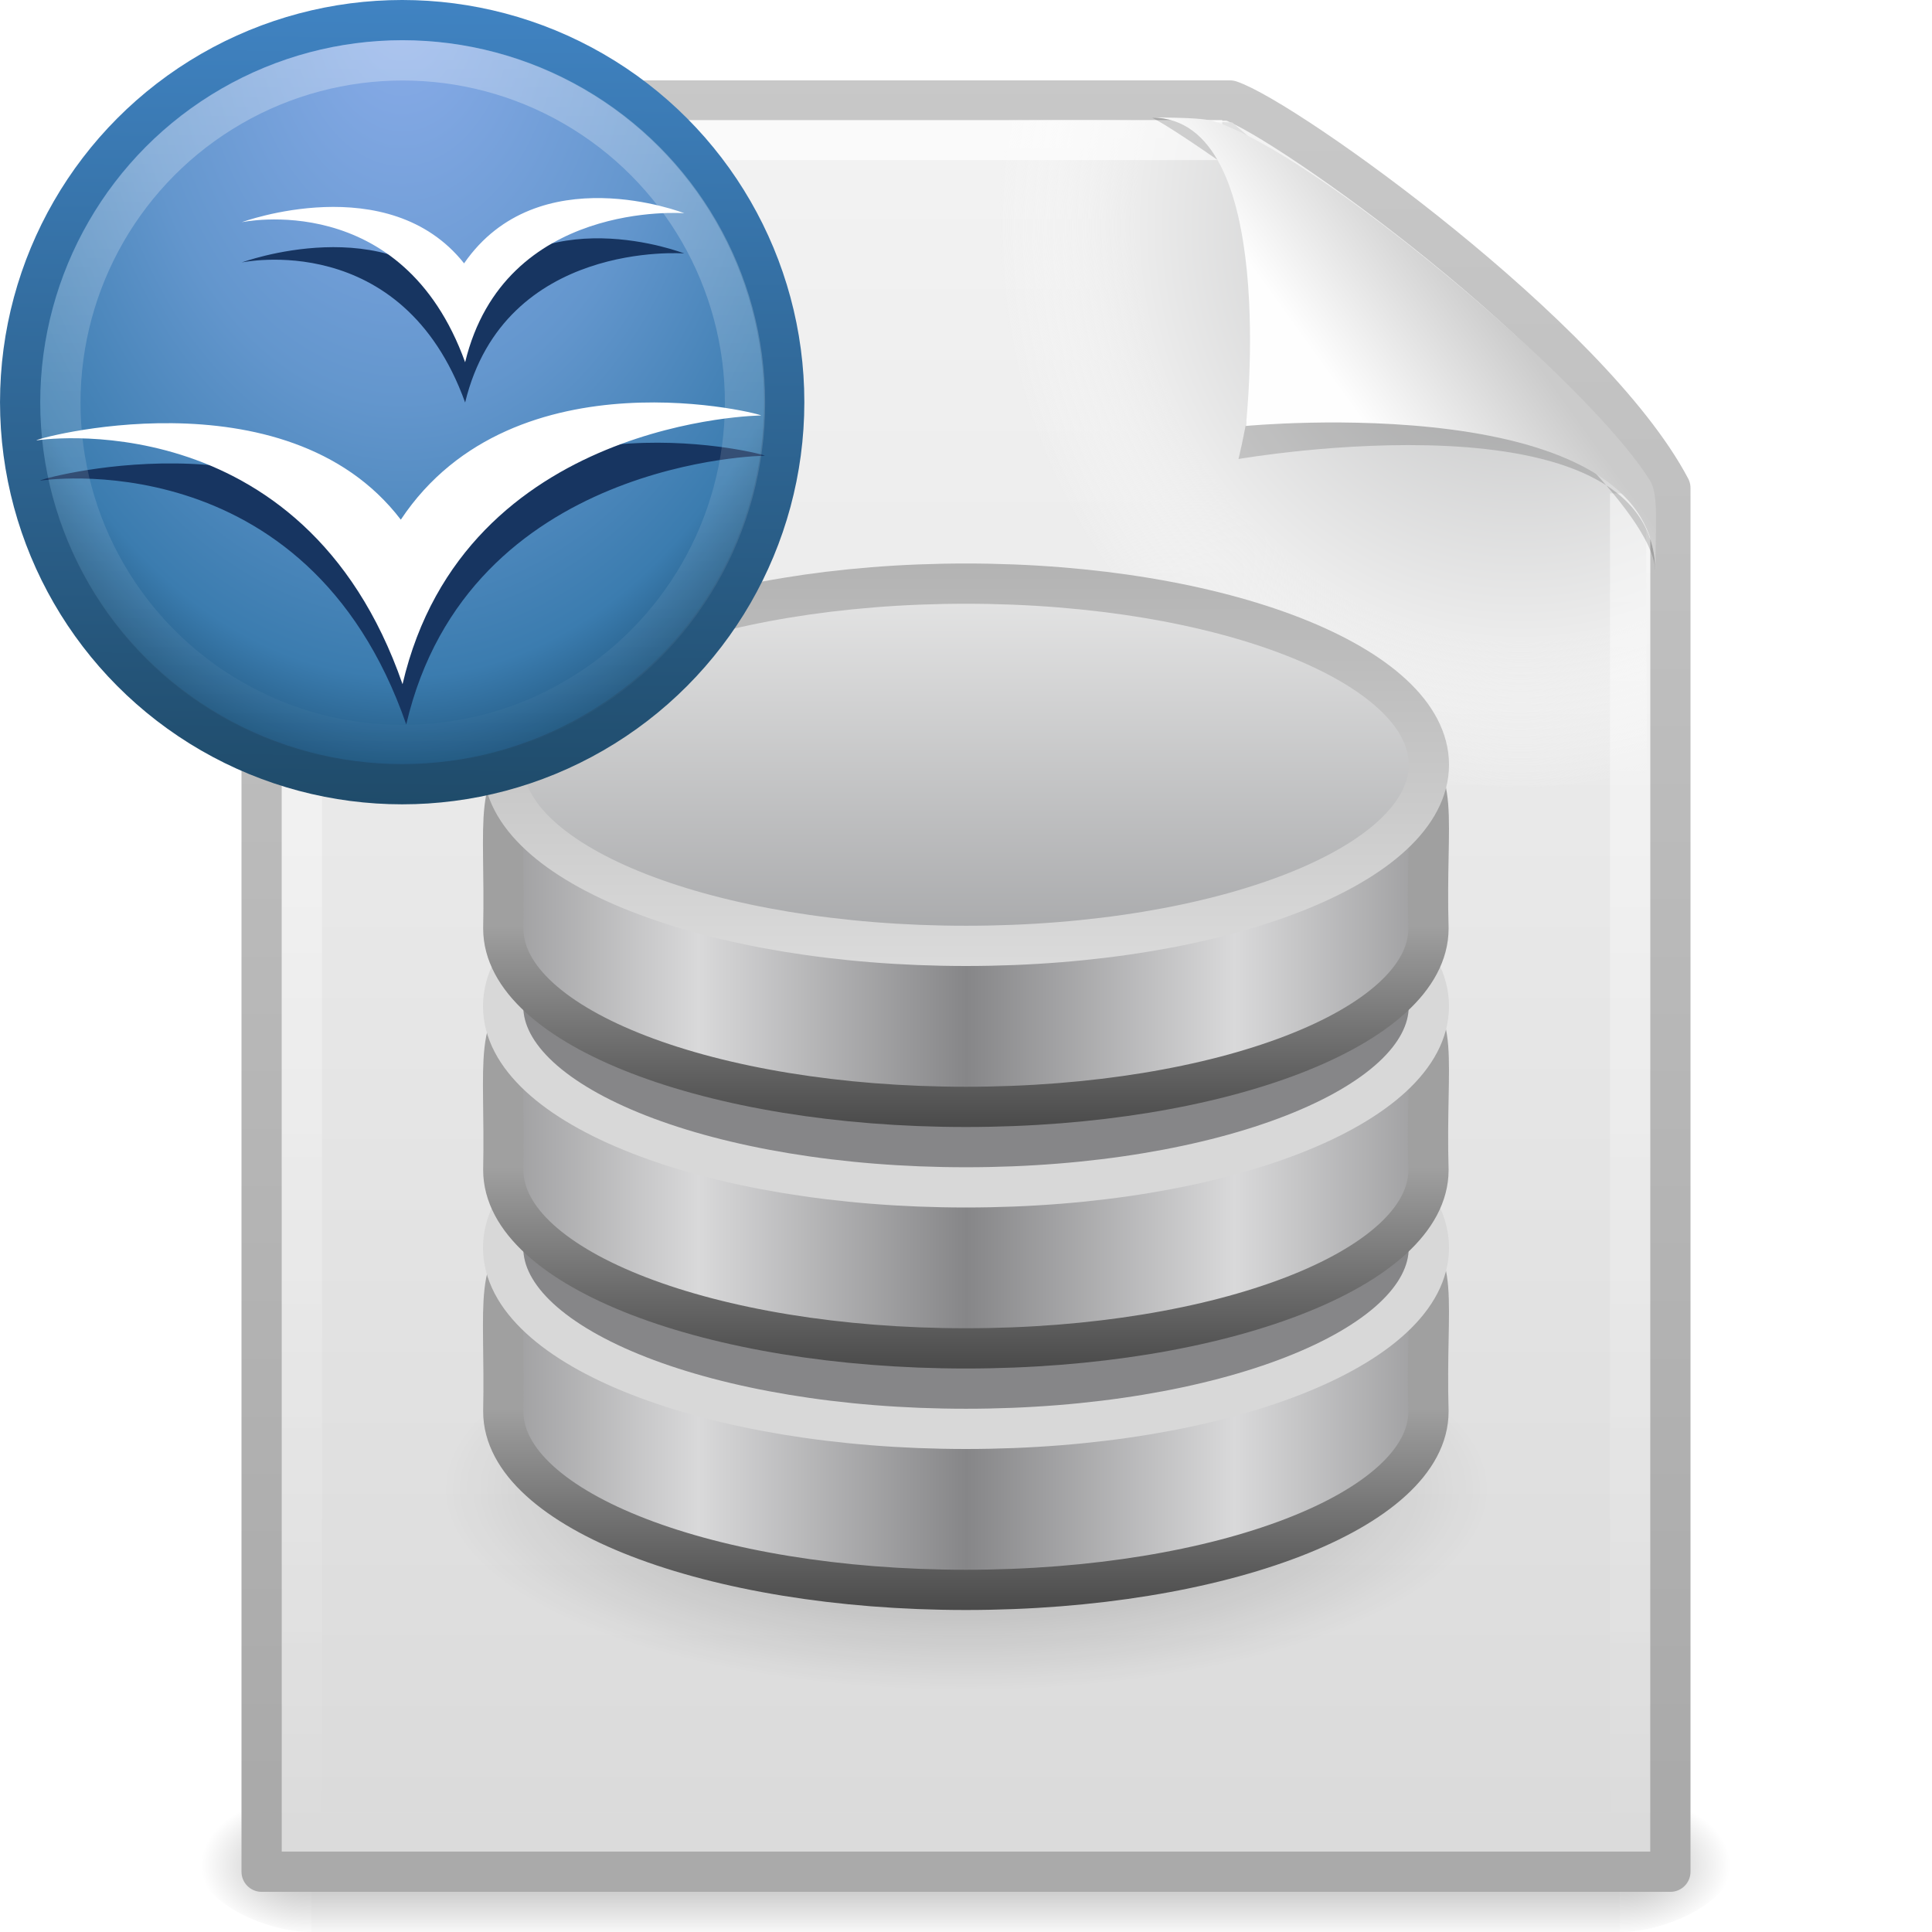 <?xml version="1.0" encoding="UTF-8"?>
<!-- Created with Inkscape (http://www.inkscape.org/) -->
<svg id="svg2476" width="48" height="48" version="1.0" xmlns="http://www.w3.org/2000/svg" xmlns:xlink="http://www.w3.org/1999/xlink">
 <defs id="defs2478">
  <linearGradient id="linearGradient5060">
   <stop id="stop5062" offset="0"/>
   <stop id="stop5064" style="stop-opacity:0" offset="1"/>
  </linearGradient>
  <filter id="filter3212" x="-.148" y="-.164" width="1.297" height="1.329" color-interpolation-filters="sRGB">
   <feGaussianBlur id="feGaussianBlur3214" stdDeviation="0.774"/>
  </filter>
  <linearGradient id="linearGradient3858">
   <stop id="stop3860" style="stop-color:#a0a0a0" offset="0"/>
   <stop id="stop3862" style="stop-color:#4a4a4a" offset="1"/>
  </linearGradient>
  <linearGradient id="linearGradient2793">
   <stop id="stop2795" style="stop-color:#868688" offset="0"/>
   <stop id="stop2797" style="stop-color:#d9d9da" offset="1"/>
  </linearGradient>
  <linearGradient id="linearGradient2671" x1="21" x2="21" y1="-1.216" y2="43.254" gradientUnits="userSpaceOnUse">
   <stop id="stop4546" style="stop-color:#fff" offset="0"/>
   <stop id="stop4548" style="stop-color:#fff;stop-opacity:0" offset="1"/>
  </linearGradient>
  <linearGradient id="linearGradient2674" x1="102.31" x2="102.31" y1="-2.393" y2="-24.582" gradientTransform="matrix(.458 0 0 .439 -23.62 24.933)" gradientUnits="userSpaceOnUse" spreadMethod="reflect">
   <stop id="stop3846" style="stop-color:#a5a6a8" offset="0"/>
   <stop id="stop3848" style="stop-color:#e8e8e8" offset="1"/>
  </linearGradient>
  <linearGradient id="linearGradient2676" x1="109.96" x2="109.96" y1="-24.911" y2="-2.376" gradientTransform="matrix(.458 0 0 .439 -23.62 24.933)" gradientUnits="userSpaceOnUse">
   <stop id="stop2511" style="stop-color:#b3b3b3" offset="0"/>
   <stop id="stop2513" style="stop-color:#dadada" offset="1"/>
  </linearGradient>
  <linearGradient id="linearGradient2679" x1="103.95" x2="89.424" y1="-7.666" y2="-7.666" gradientTransform="matrix(.458 0 0 .432 -23.592 28.912)" gradientUnits="userSpaceOnUse" spreadMethod="reflect" xlink:href="#linearGradient2793"/>
  <linearGradient id="linearGradient2681" x1="89.018" x2="89.018" y1="22.537" y2="27.546" gradientTransform="translate(-70.157 .454)" gradientUnits="userSpaceOnUse" xlink:href="#linearGradient3858"/>
  <linearGradient id="linearGradient2685" x1="103.95" x2="89.424" y1="-7.666" y2="-7.666" gradientTransform="matrix(.458 0 0 .432 -23.592 34.912)" gradientUnits="userSpaceOnUse" spreadMethod="reflect" xlink:href="#linearGradient2793"/>
  <linearGradient id="linearGradient2687" x1="89.018" x2="89.018" y1="22.537" y2="27.546" gradientTransform="translate(-70.157 6.454)" gradientUnits="userSpaceOnUse" xlink:href="#linearGradient3858"/>
  <linearGradient id="linearGradient2691" x1="103.95" x2="89.424" y1="-7.666" y2="-7.666" gradientTransform="matrix(.458 0 0 .432 -23.592 40.912)" gradientUnits="userSpaceOnUse" spreadMethod="reflect" xlink:href="#linearGradient2793"/>
  <linearGradient id="linearGradient2693" x1="89.018" x2="89.018" y1="22.537" y2="27.546" gradientTransform="translate(-70.157 12.454)" gradientUnits="userSpaceOnUse" xlink:href="#linearGradient3858"/>
  <linearGradient id="linearGradient2696" x1="32.892" x2="36.358" y1="8.059" y2="5.457" gradientTransform="matrix(.998 0 0 1.041 .164 .894)" gradientUnits="userSpaceOnUse">
   <stop id="stop8591" style="stop-color:#fefefe" offset="0"/>
   <stop id="stop8593" style="stop-color:#cbcbcb" offset="1"/>
  </linearGradient>
  <linearGradient id="linearGradient2700" x1="24" x2="24" y1="2" y2="46.017" gradientTransform="matrix(1 0 0 .978 0 1.033)" gradientUnits="userSpaceOnUse">
   <stop id="stop3213" style="stop-color:#fff" offset="0"/>
   <stop id="stop3215" style="stop-color:#fff;stop-opacity:0" offset="1"/>
  </linearGradient>
  <radialGradient id="radialGradient2703" cx="23.335" cy="41.636" r="22.627" gradientTransform="matrix(.575 0 0 .221 10.594 27.801)" gradientUnits="userSpaceOnUse">
   <stop id="stop23421" offset="0"/>
   <stop id="stop23423" style="stop-opacity:0" offset="1"/>
  </radialGradient>
  <radialGradient id="radialGradient2706" cx="102" cy="112.3" r="139.56" gradientTransform="matrix(.362 0 0 -.391 .851 49.517)" gradientUnits="userSpaceOnUse">
   <stop id="stop41" style="stop-color:#b7b8b9" offset="0"/>
   <stop id="stop47" style="stop-color:#ececec" offset=".189"/>
   <stop id="stop49" style="stop-color:#fafafa;stop-opacity:0" offset=".257"/>
   <stop id="stop51" style="stop-color:#fff;stop-opacity:0" offset=".301"/>
   <stop id="stop53" style="stop-color:#fafafa;stop-opacity:0" offset=".531"/>
   <stop id="stop55" style="stop-color:#ebecec;stop-opacity:0" offset=".845"/>
   <stop id="stop57" style="stop-color:#e1e2e3;stop-opacity:0" offset="1"/>
  </radialGradient>
  <linearGradient id="linearGradient2709" x1="25.132" x2="25.132" y1=".985" y2="47.013" gradientTransform="matrix(1 0 0 .956 -1.0065e-7 .085)" gradientUnits="userSpaceOnUse">
   <stop id="stop3602" style="stop-color:#f4f4f4" offset="0"/>
   <stop id="stop3604" style="stop-color:#dbdbdb" offset="1"/>
  </linearGradient>
  <linearGradient id="linearGradient2711" x1="-51.786" x2="-51.786" y1="50.786" y2="2.906" gradientTransform="matrix(.807 0 0 .895 59.41 -.981)" gradientUnits="userSpaceOnUse">
   <stop id="stop3106" style="stop-color:#aaa" offset="0"/>
   <stop id="stop3108" style="stop-color:#c8c8c8" offset="1"/>
  </linearGradient>
  <radialGradient id="radialGradient2714" cx="605.71" cy="486.65" r="117.14" gradientTransform="matrix(.023 0 0 .015 26.361 39.04)" gradientUnits="userSpaceOnUse" xlink:href="#linearGradient5060"/>
  <radialGradient id="radialGradient2717" cx="605.71" cy="486.65" r="117.14" gradientTransform="matrix(-.023 0 0 .015 21.623 39.04)" gradientUnits="userSpaceOnUse" xlink:href="#linearGradient5060"/>
  <linearGradient id="linearGradient2720" x1="302.86" x2="302.86" y1="366.65" y2="609.51" gradientTransform="matrix(.067 0 0 .015 -.341 39.04)" gradientUnits="userSpaceOnUse">
   <stop id="stop5050" style="stop-opacity:0" offset="0"/>
   <stop id="stop5056" offset=".5"/>
   <stop id="stop5052" style="stop-opacity:0" offset="1"/>
  </linearGradient>
  <radialGradient id="radialGradient3740" cx="16.961" cy="5.883" r="22.105" gradientTransform="matrix(0 2 -1.346 0 28.919 -35.008)" gradientUnits="userSpaceOnUse">
   <stop id="stop3722" style="stop-color:#8badea" offset="0"/>
   <stop id="stop3728" style="stop-color:#6396cd" offset=".5"/>
   <stop id="stop3730" style="stop-color:#3b7caf" offset=".841"/>
   <stop id="stop3724" style="stop-color:#194c70" offset="1"/>
  </radialGradient>
  <linearGradient id="linearGradient3769" x1="10.148" x2="10.55" y1="43.124" y2="-1.086" gradientUnits="userSpaceOnUse">
   <stop id="stop3765" style="stop-color:#1f4b6a" offset="0"/>
   <stop id="stop3767" style="stop-color:#4083c2" offset="1"/>
  </linearGradient>
 </defs>
 <rect id="rect2879" x="7.738" y="44.43" width="32.508" height="3.57" style="fill:url(#linearGradient2720);opacity:.3"/>
 <path id="path2881" d="m7.738 44.43v3.57c-1.187 0.007-2.868-0.8-2.868-1.785 0-0.985 1.324-1.785 2.868-1.785z" style="fill:url(#radialGradient2717);opacity:.3"/>
 <path id="path2883" d="m40.246 44.43v3.57c1.187 0.007 2.868-0.8 2.868-1.785 0-0.985-1.324-1.785-2.868-1.785z" style="fill:url(#radialGradient2714);opacity:.3"/>
 <path id="path4160" d="m6.5 2.497h24.061c1.407 0.475 8.966 5.882 10.939 9.626v34.379h-35v-44.006z" style="fill:url(#linearGradient2709);stroke-linejoin:round;stroke-width:1;stroke:url(#linearGradient2711)"/>
 <path id="path4191" d="m7.362 46c-0.199 0-0.362-0.175-0.362-0.391v-42.204c0-0.216 0.162-0.391 0.362-0.391 7.483 0.108 15.776-0.162 23.25 0.027l10.283 8.866 0.106 33.702c0 0.215-0.162 0.391-0.362 0.391h-33.277z" style="fill:url(#radialGradient2706)"/>
 <path id="path23417" d="m37 37c0.001 2.761-5.819 5-13 5s-13.001-2.239-13-5c-0.001-2.761 5.819-5 13-5s13.001 2.239 13 5z" style="fill-rule:evenodd;fill:url(#radialGradient2703);opacity:.3"/>
 <path id="path2435" d="m40.5 12.259v33.263h-33v-42.045h22.866" style="fill:none;opacity:.6;stroke-linejoin:round;stroke-width:1;stroke:url(#linearGradient2700)"/>
 <path id="path12038" d="m28.617 2.921c4.282 0 2.153 8.483 2.153 8.483s10.358-1.802 10.358 2.819c0-2.61-11.302-10.729-12.511-11.302z" style="fill-rule:evenodd;filter:url(#filter3212);opacity:.4"/>
 <path id="path4474" d="m28.617 2.921c3.187 0 2.336 7.662 2.336 7.662s10.175-0.981 10.175 3.64c0-1.126 0.086-1.932-0.134-2.284-1.578-2.524-8.396-8.188-10.857-8.931-0.184-0.056-0.593-0.088-1.52-0.088z" style="fill-rule:evenodd;fill:url(#linearGradient2696)"/>
 <path id="path4834" d="m35.49 35.068c0 2.447-5.149 4.432-11.493 4.432-6.344 0-11.493-1.986-11.493-4.432 0.114-5.469-1.405-4.34 11.493-4.432 13.193-0.095 11.331-1.127 11.493 4.432z" style="fill:url(#linearGradient2691);stroke:url(#linearGradient2693)"/>
 <path id="path4838" d="m35.5 31c0 2.485-5.149 4.5-11.5 4.5-6.351 0-11.5-2.015-11.5-4.5 0-2.485 5.149-4.5 11.5-4.5 6.351 0 11.5 2.015 11.5 4.5z" style="fill:#868688;stroke:#d8d8d8"/>
 <path id="path3866" d="m35.49 29.068c0 2.447-5.149 4.432-11.493 4.432-6.344 0-11.493-1.986-11.493-4.432 0.114-5.469-1.405-4.34 11.493-4.432 13.193-0.095 11.331-1.127 11.493 4.432z" style="fill:url(#linearGradient2685);stroke:url(#linearGradient2687)"/>
 <path id="path3868" d="m35.5 25c0 2.485-5.149 4.5-11.5 4.5-6.351 0-11.5-2.015-11.5-4.5 0-2.485 5.149-4.5 11.5-4.5 6.351 0 11.5 2.015 11.5 4.5z" style="fill:#868688;stroke:#d8d8d8"/>
 <path id="path3878" d="m35.49 23.068c0 2.447-5.149 4.432-11.493 4.432-6.344 0-11.493-1.986-11.493-4.432 0.114-5.469-1.405-4.34 11.493-4.432 13.193-0.095 11.331-1.127 11.493 4.432z" style="fill:url(#linearGradient2679);stroke:url(#linearGradient2681)"/>
 <path id="path3880" d="m35.5 19c0 2.485-5.149 4.5-11.5 4.5-6.351 0-11.5-2.015-11.5-4.5 0-2.485 5.149-4.5 11.5-4.5 6.351 0 11.5 2.015 11.5 4.5z" style="fill:url(#linearGradient2674);stroke:url(#linearGradient2676)"/>
 <g id="g2663" transform="translate(76.808 -2.892)">
  <circle id="circle51" transform="matrix(.452 0 0 .452 -76.308 3.383)" cx="21" cy="21.019" r="21" style="fill:url(#radialGradient3740);stroke-width:2.211;stroke:url(#linearGradient3769)"/>
  <path id="path4552" d="m-75.803 14.833c-0.088 0.01 6.616-1.073 9.088 6.058 1.542-6.617 8.966-6.679 8.904-6.676 0.177 0-6.114-1.675-8.947 2.588-2.875-3.763-9.249-1.971-9.045-1.971z" style="fill:#173561"/>
  <path id="path53" d="m-75.895 13.833c-0.088 0.01 6.616-1.073 9.088 6.058 1.542-6.617 8.966-6.679 8.904-6.676 0.177 0-6.114-1.675-8.947 2.588-2.875-3.763-9.249-1.971-9.045-1.971z" style="fill:#fff"/>
  <path id="path4554" d="m-70.808 9.414s3.991-0.863 5.556 3.478c0.981-4.048 5.444-3.703 5.444-3.703s-3.63-1.416-5.47 1.246c-1.881-2.369-5.531-1.02-5.53-1.02z" style="fill:#173561"/>
  <path id="path55" d="m-70.808 8.414s3.991-0.863 5.556 3.478c0.981-4.048 5.444-3.703 5.444-3.703s-3.63-1.416-5.47 1.246c-1.881-2.369-5.531-1.02-5.53-1.02z" style="fill:#fff"/>
  <circle id="circle4534" transform="matrix(.405 0 0 .405 -75.308 4.384)" cx="21" cy="21.019" r="21" style="fill:none;opacity:.3;stroke-width:2.471;stroke:url(#linearGradient2671)"/>
 </g>
</svg>
